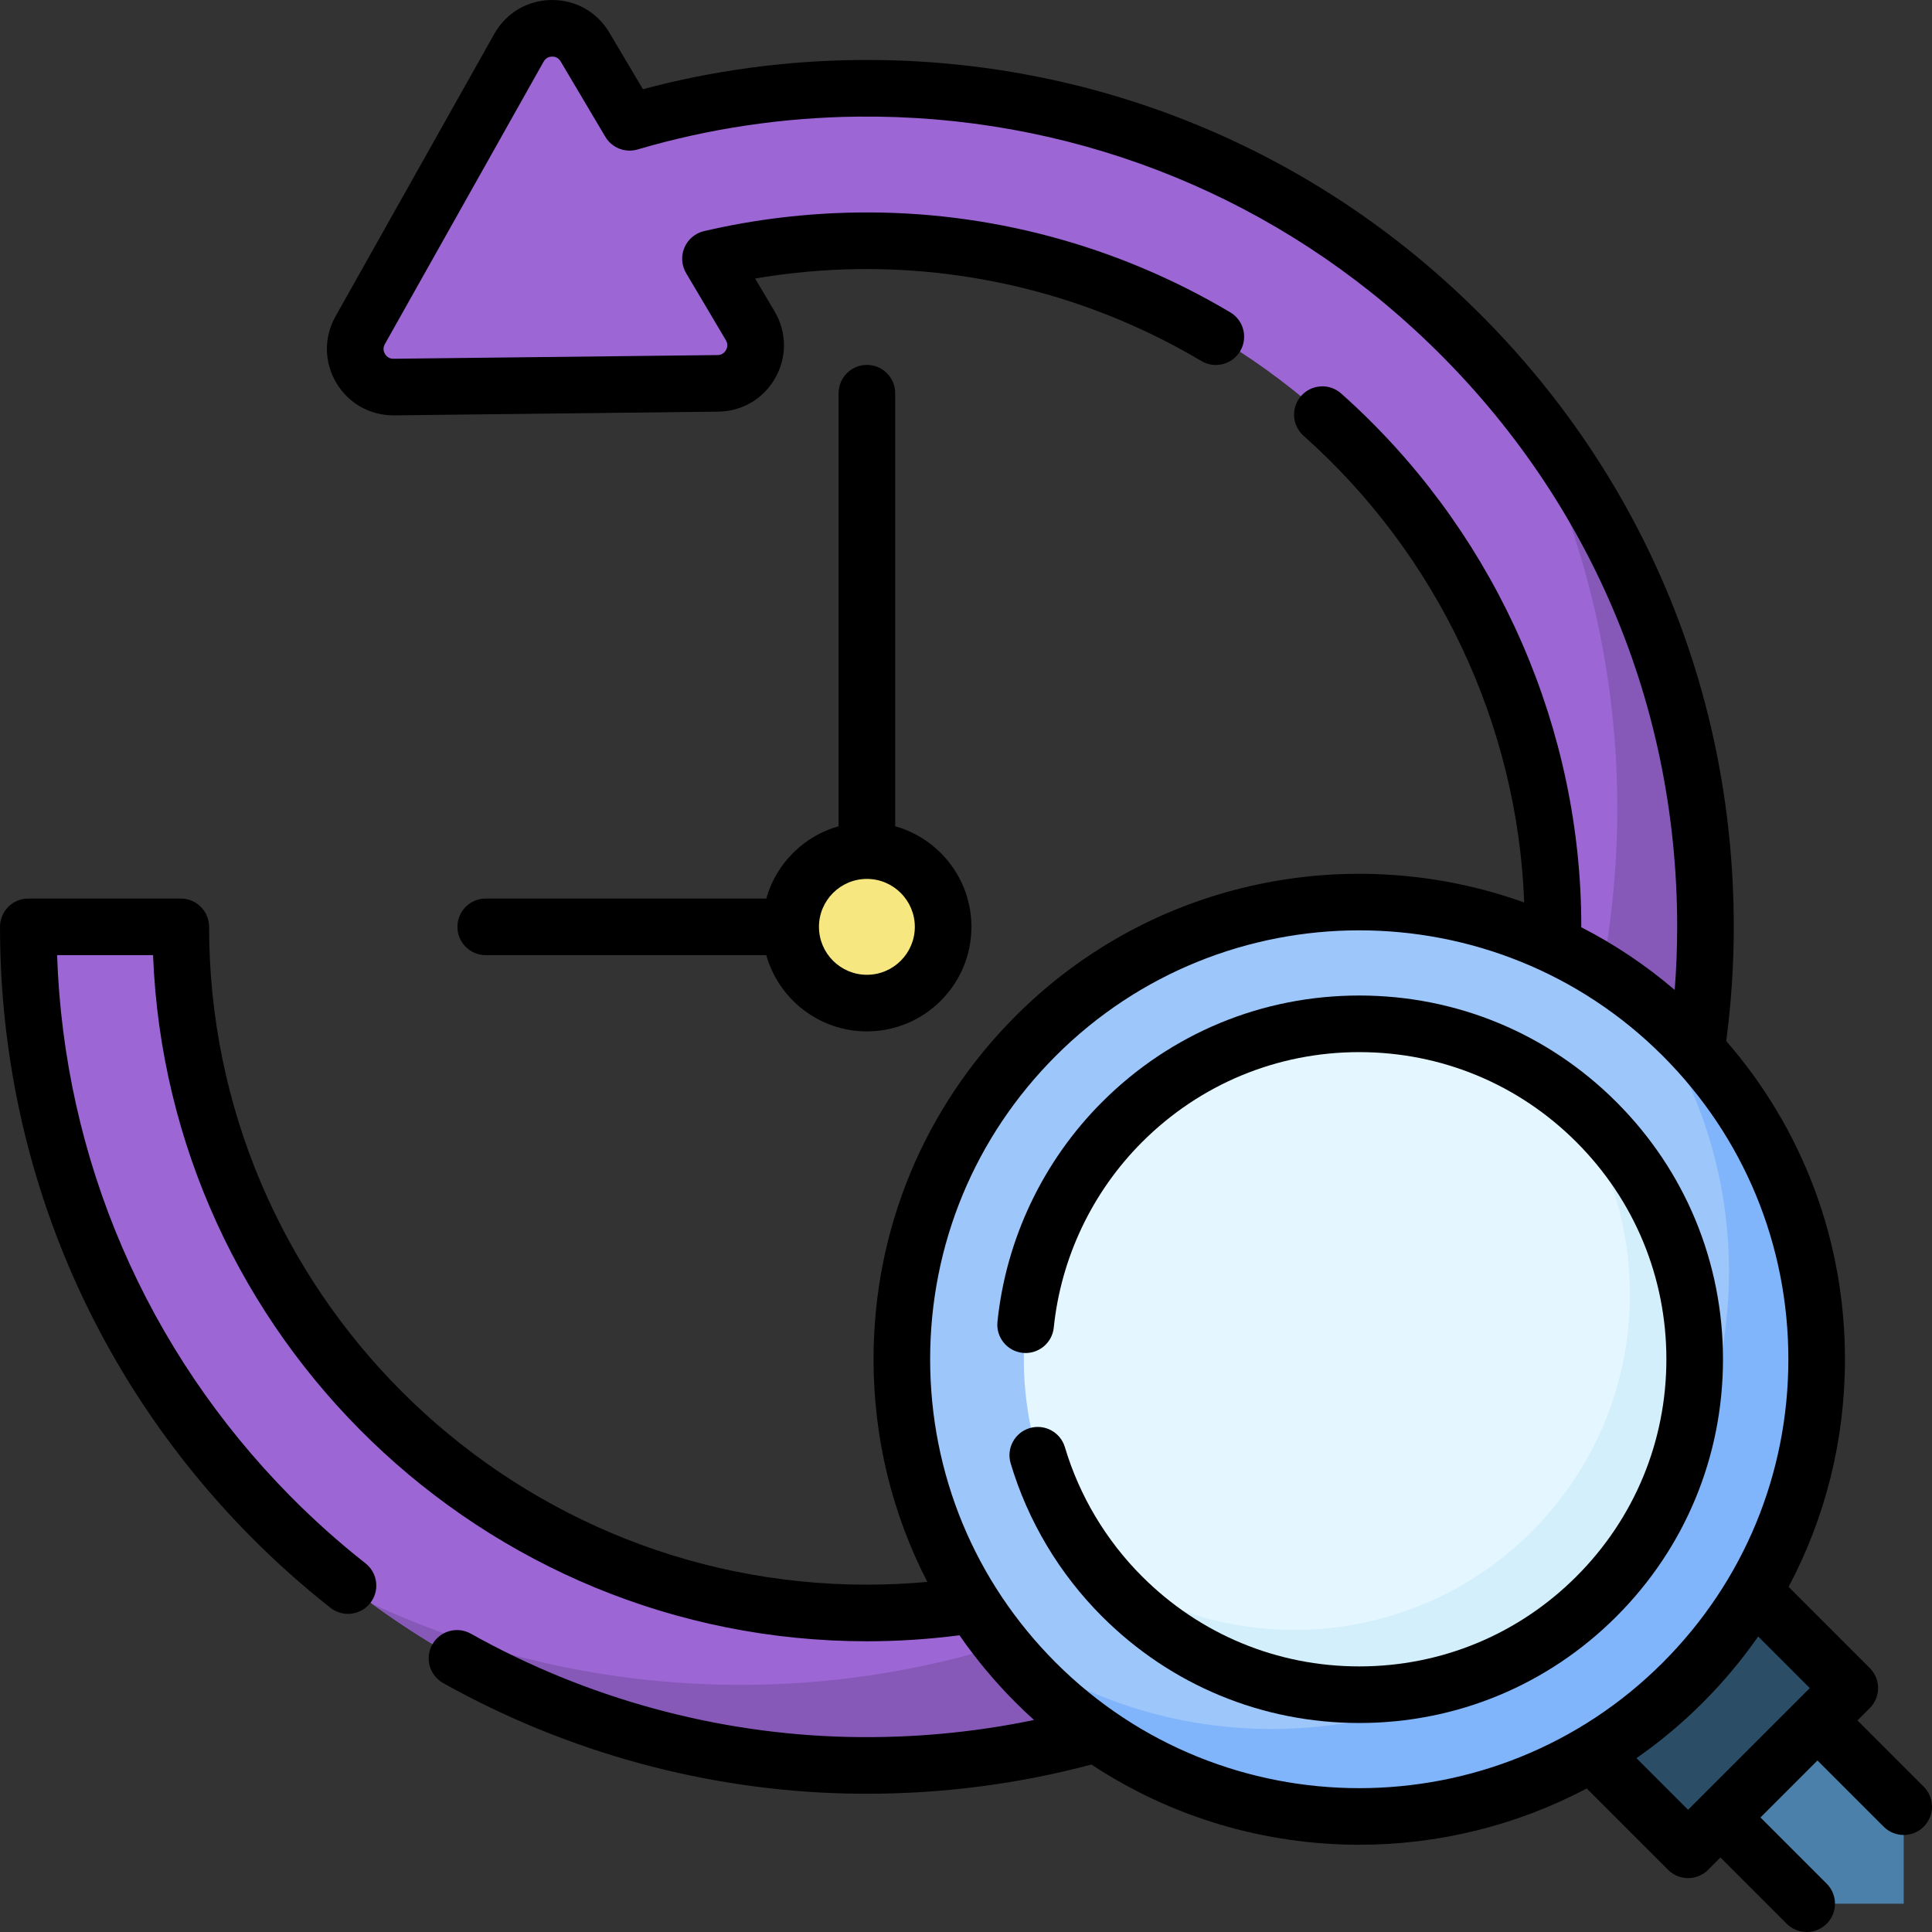<svg xmlns="http://www.w3.org/2000/svg" id="Capa_1" height="512" viewBox="0 0 512 512" width="512"><rect x="0" y="0" width="512" height="512" fill="#333333" stroke="none"/><g><g><g><g><path d="m379.989 81.87c-41.478-38.165-96.194-59.039-152.556-58.468-20.661.209-40.968 3.236-60.573 9.012l-11.831-19.961c-3.965-6.69-13.685-6.578-17.496.201l-42.082 74.865c-3.81 6.778 1.146 15.139 8.921 15.051l85.876-.977c7.776-.088 12.54-8.562 8.575-15.251l-10.547-17.795c12.765-2.976 25.853-4.569 39.13-4.736 99.123-1.245 181.559 77.97 184.097 177.068 2.623 102.419-79.93 186.574-181.768 186.574-100.261 0-181.829-81.568-181.829-181.829h-40.405c0 58.884 22.745 114.271 64.079 156.127 40.547 41.059 95.696 64.858 153.389 66.058 61.259 1.274 119.047-22.038 162.17-65.299 41.556-41.689 64.832-98.023 64.832-156.887-.001-62.534-25.654-121.125-71.982-163.753z" fill="#9d66d5"></path></g><g><path d="m400.577 103.471c17.867 32.909 28.015 70.617 28.015 110.695 0 128.316-104.021 232.336-232.336 232.336-34.872 0-67.942-7.697-97.625-21.462 36.52 26.67 80.626 41.819 126.338 42.77 61.259 1.274 119.047-22.038 162.17-65.299 41.556-41.689 64.832-98.023 64.832-156.887-.001-52.547-18.12-102.306-51.394-142.153z" fill="#8659b9"></path></g><g><circle cx="229.736" cy="245.625" fill="#f6e781" r="20.203"></circle></g></g></g><g><g><path d="m425.626 437.749h60.609v36.366h-60.609z" fill="#2b4d66" transform="matrix(.707 -.707 .707 .707 -188.854 455.931)"></path></g><g><path d="m504.499 478.786v25.714h-25.715l-22.853-22.854 25.714-25.714z" fill="#4a80aa"></path></g><g><circle cx="360.216" cy="360.217" fill="#9dc6fb" r="121.219"></circle></g><g><path d="m433.522 263.677c15.482 20.358 24.679 45.756 24.679 73.306 0 66.947-54.272 121.219-121.219 121.219-27.55 0-52.948-9.197-73.306-24.679 22.141 29.113 57.142 47.913 96.54 47.913 66.947 0 121.219-54.272 121.219-121.219 0-39.397-18.8-74.399-47.913-96.54z" fill="#80b4fb"></path></g><g><circle cx="360.216" cy="360.217" fill="#e4f6ff" r="88.894"></circle></g><g><path d="m413.898 289.363c11.319 14.916 18.04 33.513 18.04 53.682 0 49.095-39.799 88.894-88.894 88.894-20.169 0-38.765-6.721-53.682-18.04 16.233 21.393 41.928 35.212 70.854 35.212 49.095 0 88.894-39.799 88.894-88.894 0-28.926-13.819-54.621-35.212-70.854z" fill="#d3effb"></path></g></g><g><path d="m229.736 96.703c-4.142 0-7.5 3.357-7.5 7.5v114.759c-9.255 2.607-16.556 9.908-19.163 19.163h-74.353c-4.142 0-7.5 3.357-7.5 7.5s3.358 7.5 7.5 7.5h74.353c3.279 11.642 13.987 20.203 26.663 20.203 15.275 0 27.703-12.428 27.703-27.703 0-12.676-8.561-23.383-20.203-26.663v-114.759c0-4.143-3.358-7.5-7.5-7.5zm12.703 148.922c0 7.005-5.699 12.703-12.703 12.703s-12.703-5.698-12.703-12.703 5.699-12.703 12.703-12.703 12.703 5.698 12.703 12.703z"></path><path d="m509.802 473.482-17.55-17.549 3.268-3.268c1.407-1.407 2.197-3.314 2.197-5.304 0-1.989-.79-3.896-2.197-5.304l-21.525-21.524c9.76-18.356 14.94-38.937 14.94-60.315 0-31.319-11.113-60.926-31.468-84.33 1.326-9.985 2.002-20.148 2.002-30.266 0-65.008-26.423-125.122-74.401-169.268-43.009-39.577-99.013-61.061-157.714-60.451-19.321.196-38.459 2.797-56.977 7.734l-8.897-15.012c-3.249-5.475-8.979-8.694-15.352-8.624-6.361.075-12.02 3.431-15.136 8.977l-42.08 74.87c-3.117 5.547-3.041 12.127.205 17.601 3.245 5.473 8.978 8.683 15.339 8.623l85.881-.979c6.364-.074 12.024-3.432 15.142-8.98 3.116-5.547 3.038-12.125-.206-17.593l-5.16-8.709c9.011-1.542 18.187-2.38 27.393-2.499 31.938-.381 63.371 8.017 90.872 24.358 3.561 2.115 8.162.944 10.279-2.616 2.116-3.561.944-8.163-2.616-10.278-29.876-17.755-64.009-26.929-98.728-26.462-13.764.177-27.47 1.838-40.739 4.936-2.327.543-4.255 2.163-5.193 4.36-.938 2.198-.772 4.711.446 6.767l10.543 17.794c.666 1.122.305 2.107.031 2.596-.275.489-.931 1.312-2.236 1.328l-85.881.979c-.012.001-.024.001-.036.001-1.28 0-1.945-.797-2.229-1.274-.286-.483-.671-1.464-.031-2.603l42.08-74.87c.64-1.139 1.675-1.319 2.236-1.326.579-.028 1.606.15 2.273 1.276l11.83 19.96c1.75 2.951 5.279 4.343 8.57 3.37 18.932-5.573 38.624-8.502 58.528-8.704 54.871-.55 107.215 19.506 147.405 56.489 44.855 41.273 69.558 97.466 69.558 158.23 0 5.572-.224 11.158-.656 16.715-7.714-6.598-16.032-12.129-24.756-16.605.001-1.679-.019-3.363-.061-5.041-1.326-51.941-24.497-101.662-63.573-136.413-3.094-2.751-7.835-2.474-10.588.62-2.752 3.096-2.475 7.836.621 10.589 35.507 31.577 56.74 76.564 58.472 123.678-45.47-16.339-98.362-6.334-134.73 30.034-24.312 24.312-37.701 56.636-37.701 91.019 0 20.869 4.941 40.976 14.256 58.998-5.305.485-10.659.736-16.013.736-96.126 0-174.329-78.204-174.329-174.329 0-4.143-3.358-7.5-7.5-7.5h-40.409c-4.142 0-7.5 3.357-7.5 7.5 0 60.825 23.526 118.145 66.244 161.401 6.698 6.779 13.877 13.193 21.338 19.063 3.254 2.559 7.969 1.999 10.532-1.257 2.561-3.256 1.999-7.971-1.257-10.532-6.972-5.485-13.682-11.479-19.941-17.816-38.168-38.647-59.943-89.304-61.788-143.359h25.429c3.95 100.935 87.297 181.829 189.183 181.829 8.222 0 16.448-.54 24.525-1.59 4.389 6.329 9.371 12.314 14.933 17.875 1.575 1.575 3.18 3.099 4.815 4.575-15.972 3.328-32.359 4.841-48.887 4.501-34.974-.725-69.678-10.19-100.36-27.375-3.615-2.024-8.185-.734-10.208 2.879-2.024 3.614-.735 8.185 2.878 10.209 32.822 18.382 69.953 28.509 107.378 29.283 1.646.035 3.29.052 4.934.052 20.208 0 40.182-2.602 59.492-7.745 21.432 14.174 46.201 21.261 70.977 21.261 20.744 0 41.491-4.977 60.277-14.918l21.564 21.563c1.464 1.464 3.384 2.196 5.303 2.196s3.839-.732 5.303-2.196l3.268-3.268 17.551 17.55c1.464 1.464 3.384 2.196 5.303 2.196s3.839-.732 5.303-2.196c2.929-2.93 2.929-7.678 0-10.607l-17.55-17.55 15.108-15.108 17.55 17.55c1.464 1.464 3.384 2.196 5.303 2.196s3.839-.732 5.303-2.196c2.927-2.931 2.927-7.679-.002-10.608zm-229.997-32.854c-21.479-21.478-33.307-50.036-33.307-80.411 0-30.376 11.829-58.933 33.307-80.412 22.169-22.17 51.29-33.255 80.411-33.255s58.242 11.085 80.412 33.255c21.479 21.478 33.307 50.036 33.307 80.412 0 30.375-11.829 58.932-33.307 80.411-44.34 44.34-116.485 44.34-160.823 0zm153.872 25.301c6.175-4.295 12.055-9.193 17.557-14.694 5.465-5.465 10.373-11.338 14.706-17.545l13.671 13.67-32.251 32.251z"></path><path d="m428.373 292.059c-18.204-18.209-42.41-28.237-68.159-28.237s-49.955 10.028-68.158 28.236c-15.626 15.626-25.47 36.308-27.718 58.238-.422 4.12 2.576 7.803 6.696 8.226 4.118.42 7.803-2.576 8.226-6.696 1.897-18.508 10.208-35.967 23.403-49.161 15.371-15.376 35.809-23.843 57.551-23.843s42.18 8.467 57.552 23.844c15.375 15.371 23.843 35.809 23.843 57.552 0 21.741-8.467 42.18-23.844 57.552-15.371 15.375-35.809 23.843-57.551 23.843s-42.18-8.468-57.554-23.846c-9.547-9.539-16.619-21.384-20.453-34.255-1.182-3.969-5.356-6.228-9.329-5.047-3.97 1.182-6.229 5.358-5.047 9.328 4.543 15.255 12.921 29.288 24.224 40.582 18.204 18.209 42.41 28.237 68.159 28.237s49.955-10.028 68.157-28.236c18.209-18.203 28.237-42.409 28.237-68.158.001-25.751-10.027-49.957-28.235-68.159z"></path></g></g></svg>